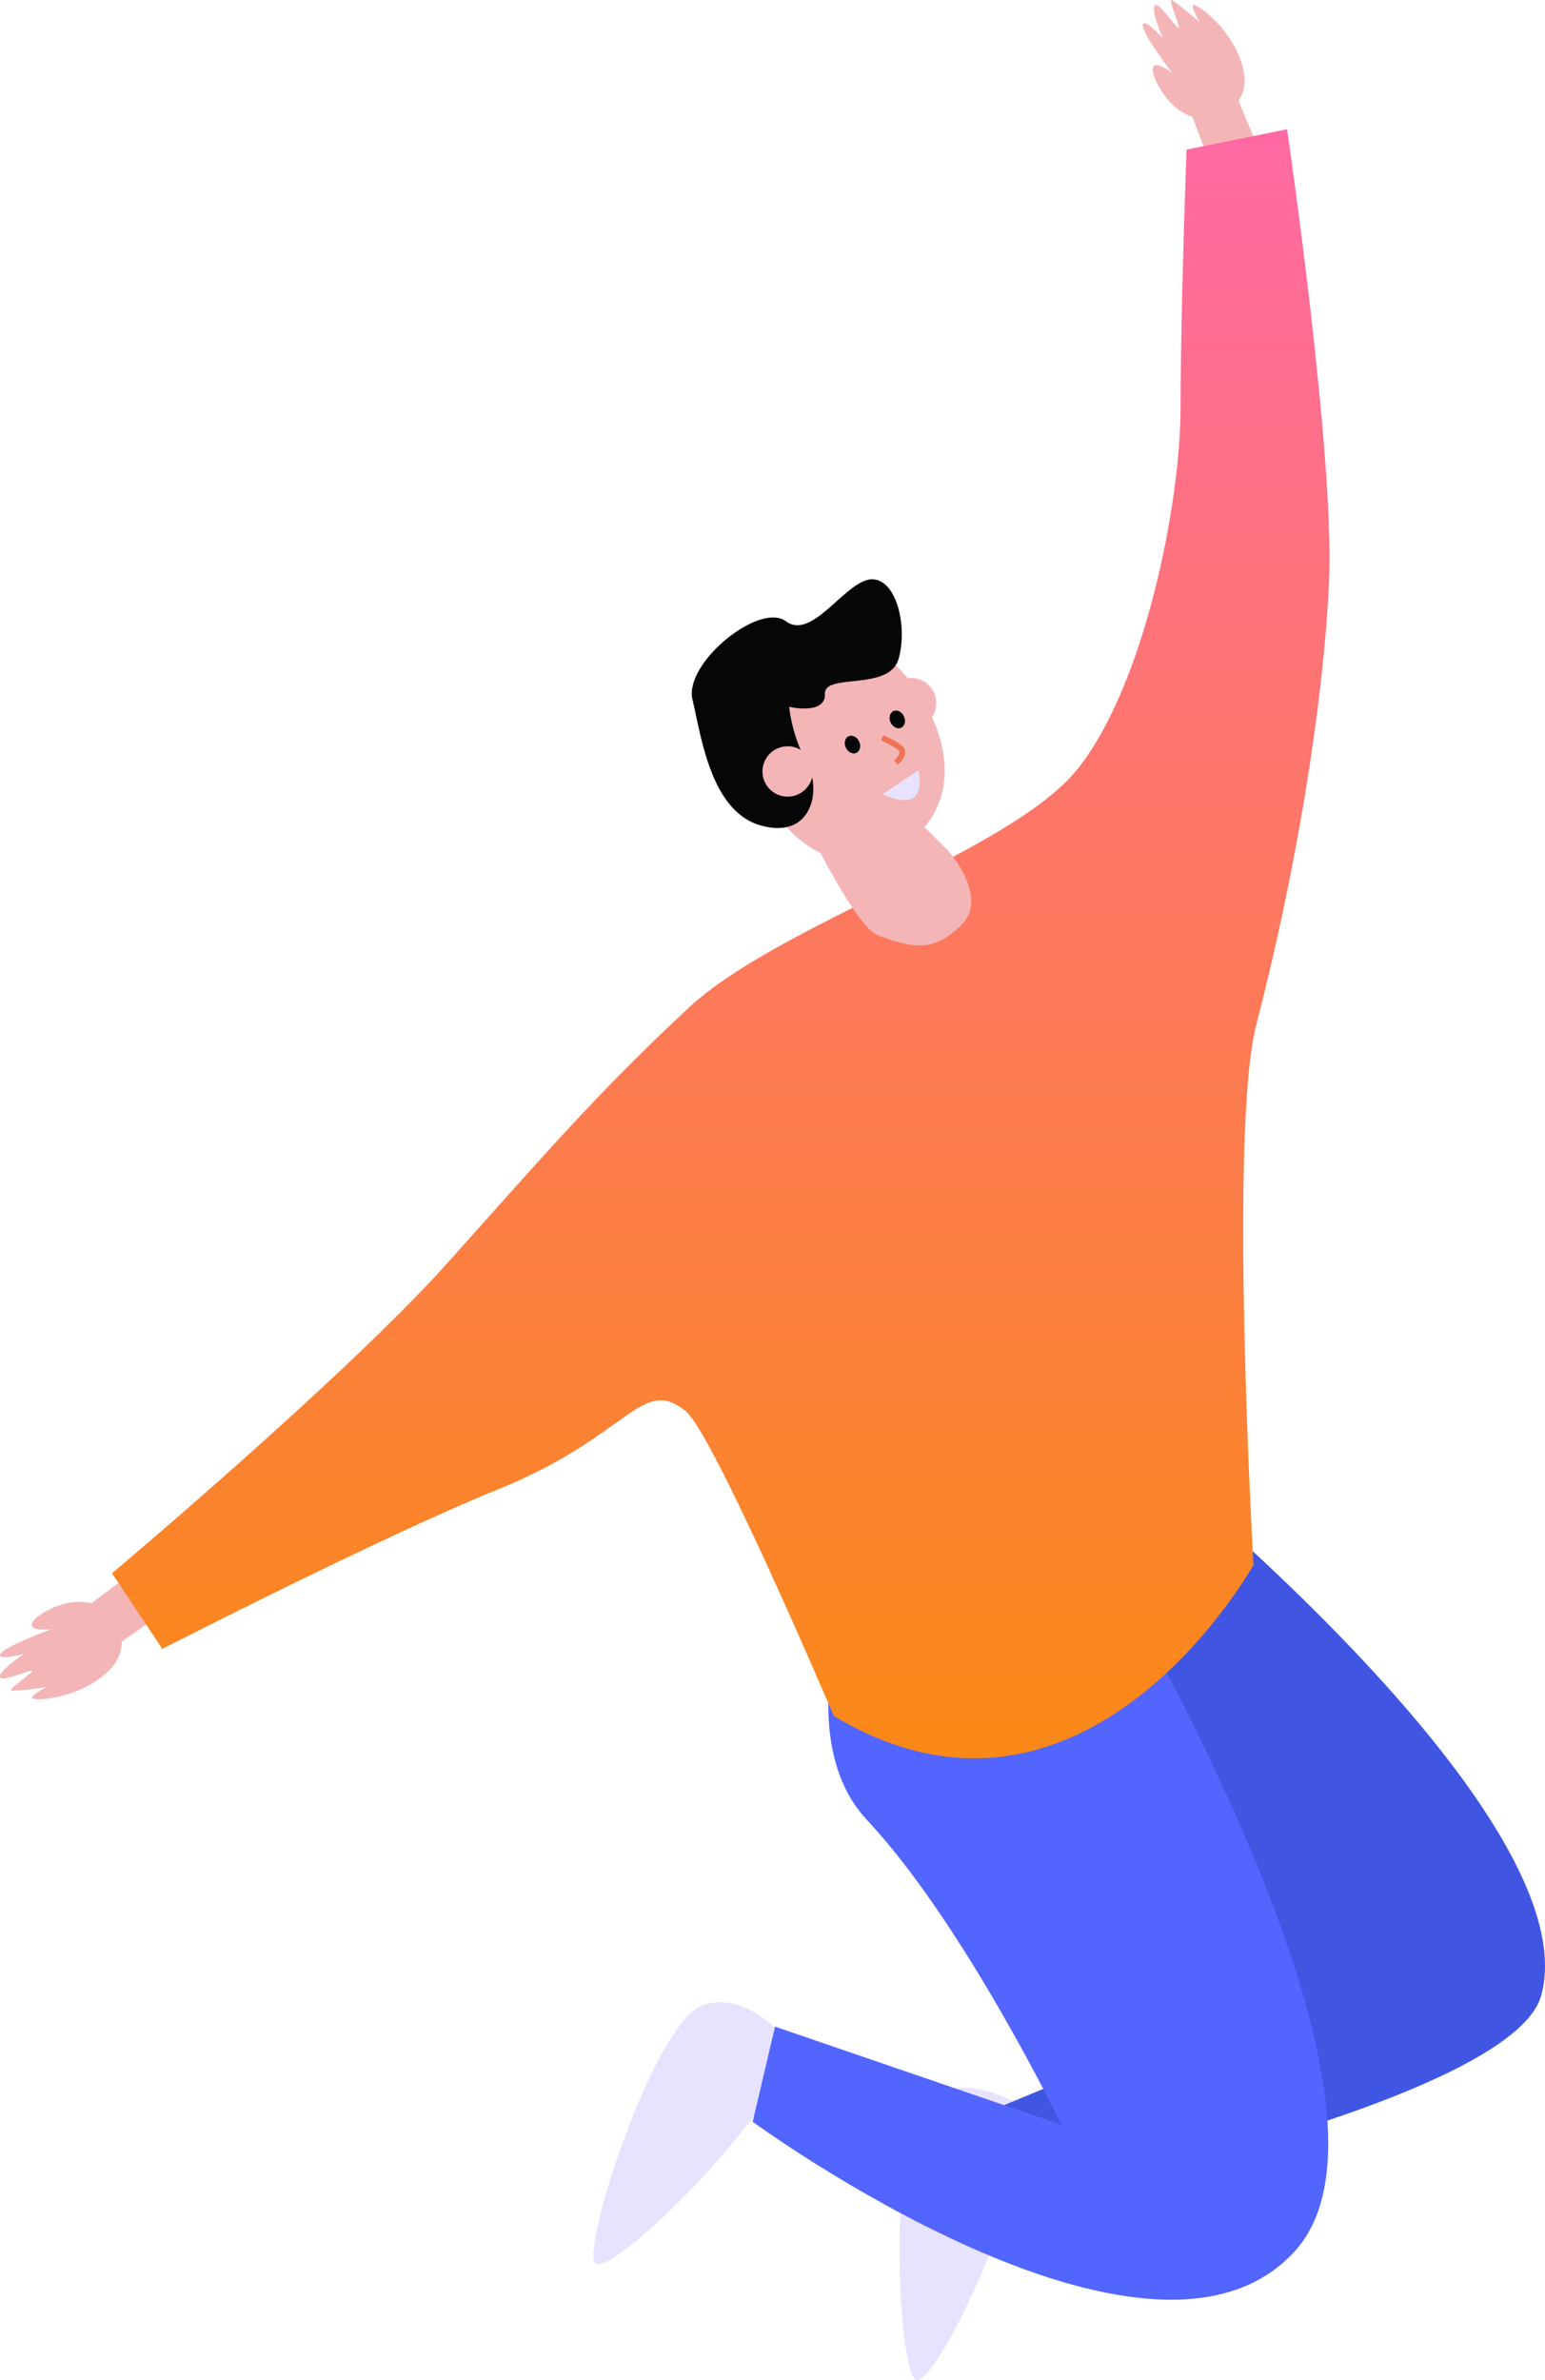 <svg xmlns="http://www.w3.org/2000/svg" xmlns:xlink="http://www.w3.org/1999/xlink" width="189.228" height="291.411" viewBox="0 0 189.228 291.411">
  <defs>
    <linearGradient id="linear-gradient" x1="0.5" x2="0.5" y2="1" gradientUnits="objectBoundingBox">
      <stop offset="0" stop-color="#ff69a5"/>
      <stop offset="1" stop-color="#fa8b0c"/>
    </linearGradient>
  </defs>
  <g id="Group_9761" data-name="Group 9761" transform="translate(-85.248 -122.709)">
    <g id="Group_9754" data-name="Group 9754" transform="translate(15 37)">
      <g id="Group_9741" data-name="Group 9741">
        <path id="Path_12223" data-name="Path 12223" d="M167.529,336.637c-4.26,10.4-23.086,28.474-24.463,26.1s7.351-29.636,13.373-31.549S167.529,336.637,167.529,336.637Z" fill="#e7e3ff"/>
        <path id="Path_12224" data-name="Path 12224" d="M196.141,344.035c-.368,11.234-11.715,34.734-13.832,32.993s-3.438-30.34,1.539-34.232S196.141,344.035,196.141,344.035Z" fill="#e7e3ff"/>
        <g id="Group_9738" data-name="Group 9738">
          <path id="Path_12225" data-name="Path 12225" d="M92.326,281.7l-7.3,5.1-3.881-4.556,6.708-5.034Z" fill="#f4b5b7"/>
          <path id="Path_12226" data-name="Path 12226" d="M84.075,283.916c2.626,3.707-.008,6.592-3.129,8.252-3.072,1.634-6.59,1.8-6.766,1.452s1.767-1.341,1.767-1.341-2.685.408-4.248.449c-.806.02,2.606-2.2,2.5-2.441-.1-.222-3.644,1.342-3.9.847-.524-.646,2.957-2.963,2.957-2.963s-3.266.954-2.988.089S76.5,285.2,76.5,285.2s-2.87.318-2.308-.837S80.985,279.555,84.075,283.916Z" fill="#f4b5b7"/>
        </g>
        <g id="Group_9739" data-name="Group 9739">
          <path id="Path_12227" data-name="Path 12227" d="M225.3,106.127l-3.421-8.221-5.72,1.759,2.955,7.849Z" fill="#f4b5b7"/>
          <path id="Path_12228" data-name="Path 12228" d="M219.529,99.827c4.206-1.717,3.534-5.565,1.792-8.642-1.713-3.027-4.594-5.053-4.927-4.858s.77,2.08.77,2.08-2.046-1.786-3.342-2.66c-.669-.45,1.017,3.256.8,3.4-.2.136-2.354-3.089-2.834-2.808-.789.263.9,4.087.9,4.087s-2.242-2.559-2.472-1.68,3.616,5.924,3.616,5.924-2.25-1.81-2.4-.533S214.581,101.847,219.529,99.827Z" fill="#f4b5b7"/>
        </g>
        <path id="Path_12229" data-name="Path 12229" d="M211.376,264.867s53.514,43.285,47.651,65.124c-3.524,13.13-63.012,25.106-63.012,25.106l-2.741-11.65,32.4-13.456-30.179-33.356-2.383-28.592Z" fill="#4056e3"/>
        <path id="Path_12230" data-name="Path 12230" d="M178.813,267.249s-14.295,28.591-2.382,41.3,23.826,37.327,23.826,37.327l-35.082-12.023L162.434,345.5s48.658,35.637,66.477,15.762c17.325-19.325-27.066-90.839-27.066-90.839Z" fill="#5265ff"/>
        <path id="Path_12231" data-name="Path 12231" d="M183.783,172.285c4.3,8,1.779,14.471-3.721,17.43S168.171,191,163.867,183s-2.764-15.645,2.735-18.6S179.479,164.286,183.783,172.285Z" fill="#f4b5b7"/>
        <path id="Path_12232" data-name="Path 12232" d="M154.581,209.116c11.023-10.288,39.682-19.106,47.766-29.394s12.492-32.334,12.492-44.092.735-31.6.735-31.6l12.309-2.5s5.875,40.08,5.14,55.512-4.112,35.637-8.91,54.141c-3.392,13.084-.342,66.134-.342,66.134s-20.56,37.007-51.4,18.5c0,0-14.734-34.609-18.161-37.35-5.444-4.355-6.853,3.084-22.958,9.6-14.138,5.715-41.12,19.531-41.12,19.531l-6.168-9.251s28.627-24.074,41.12-38.036S143.558,219.4,154.581,209.116Z" fill="url(#linear-gradient)"/>
        <path id="Path_12233" data-name="Path 12233" d="M177.768,200.213c-2.8-1.05-8.66-13.3-8.66-13.3l9.753-4.624,7.655,7.748s4.94,5.621,1.421,9S181.88,201.755,177.768,200.213Z" fill="#f4b5b7"/>
        <path id="Path_12234" data-name="Path 12234" d="M166.9,172.254s4.477,1.043,4.379-1.576,7.857-.295,9.019-4.273-.274-9.976-3.393-9.758-7.182,7.532-10.4,5.131-12.518,5.111-11.441,9.61,2.231,13.736,8.447,15.419,7.4-4.414,5.563-7.674A19.467,19.467,0,0,1,166.9,172.254Z" fill="#060606"/>
        <circle id="Ellipse_3064" data-name="Ellipse 3064" cx="3.084" cy="3.084" r="3.084" transform="translate(163.633 177.084)" fill="#f4b5b7"/>
        <circle id="Ellipse_3065" data-name="Ellipse 3065" cx="3.084" cy="3.084" r="3.084" transform="translate(178.755 168.719)" fill="#f4b5b7"/>
        <g id="Group_9740" data-name="Group 9740">
          <ellipse id="Ellipse_3066" data-name="Ellipse 3066" cx="0.899" cy="1.123" rx="0.899" ry="1.123" transform="translate(173.363 176.245) rotate(-25.377)" fill="#060606"/>
          <ellipse id="Ellipse_3067" data-name="Ellipse 3067" cx="0.899" cy="1.123" rx="0.899" ry="1.123" transform="translate(178.853 173.167) rotate(-25.377)" fill="#060606"/>
        </g>
        <path id="Path_12235" data-name="Path 12235" d="M178.288,176.051s2.483,1.03,2.483,1.7-.788,1.332-.788,1.332" fill="none" stroke="#ef7353" stroke-miterlimit="10" stroke-width="0.692"/>
        <path id="Path_12236" data-name="Path 12236" d="M178.348,182.955l4.36-2.907s.606,2.12-.423,3.21S178.348,182.955,178.348,182.955Z" fill="#e7e3ff"/>
      </g>
    </g>
  </g>
</svg>
